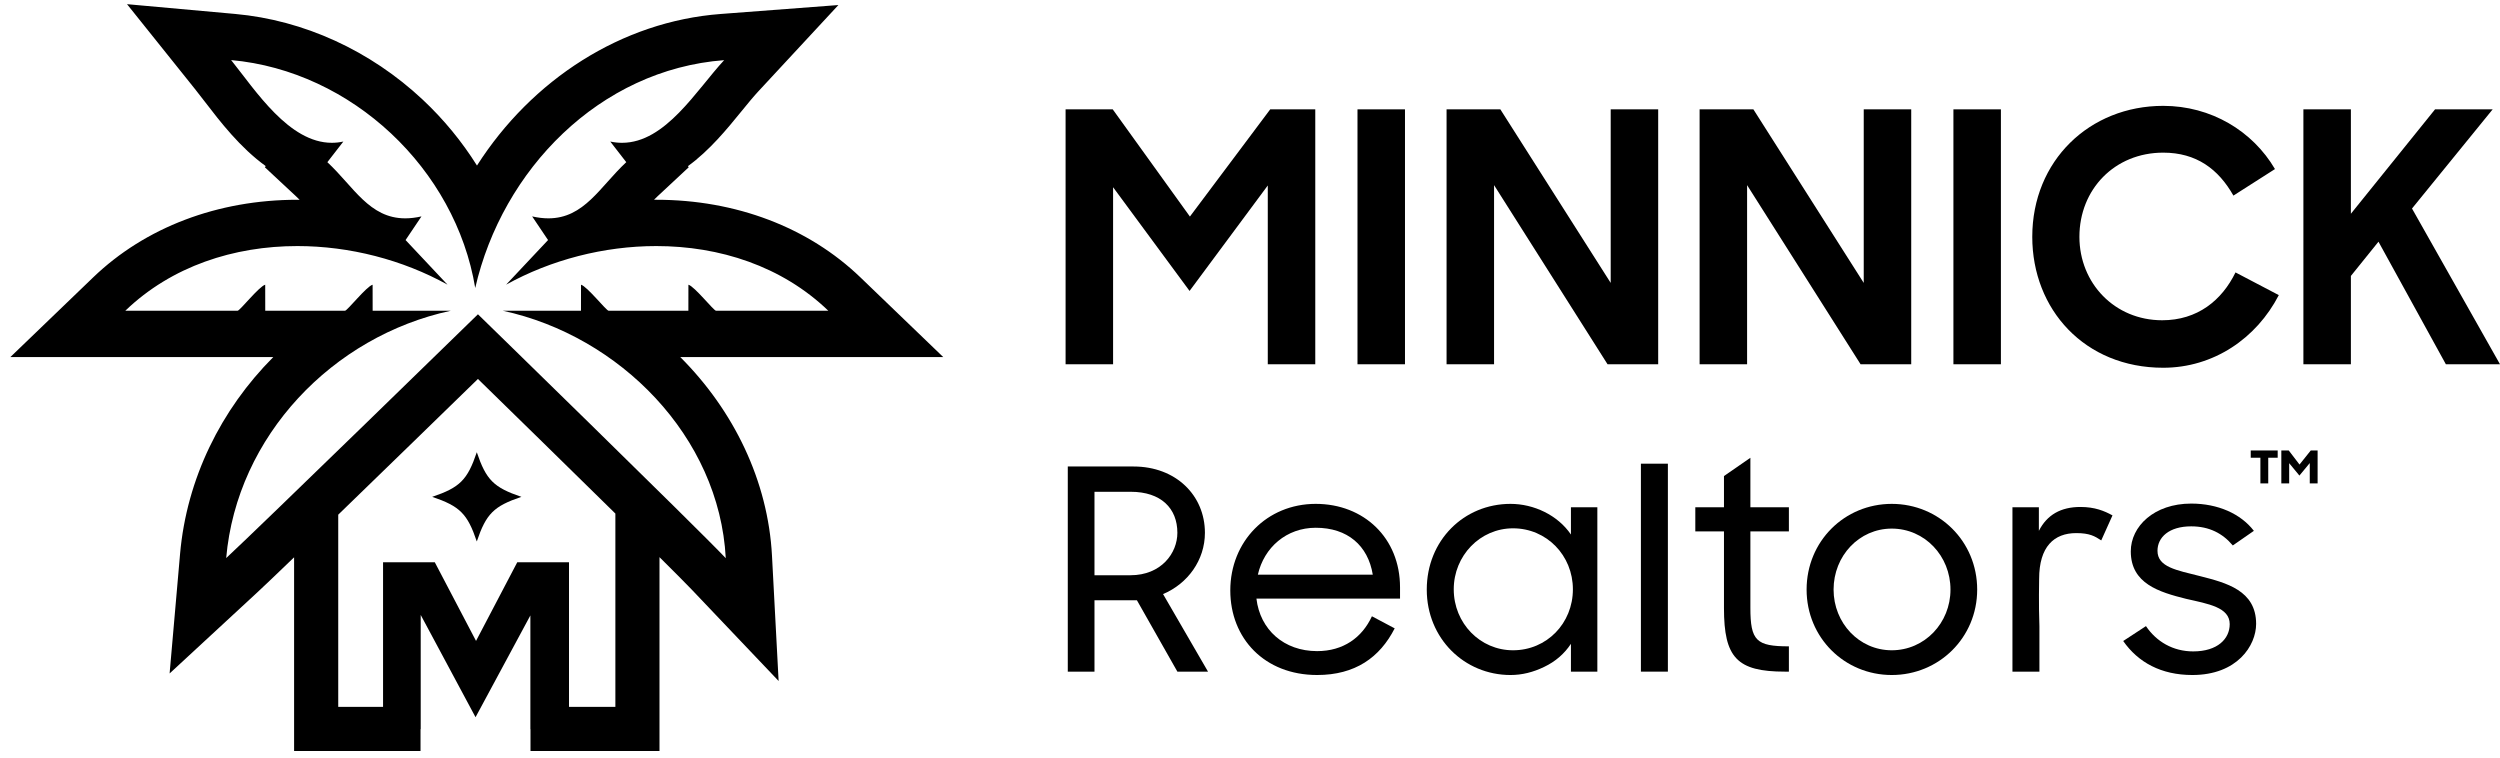 <?xml version="1.0" encoding="UTF-8"?><svg id="a" xmlns="http://www.w3.org/2000/svg" viewBox="0 0 512.439 155.335"><path d="M218.419,22.414h9.664l15.818,21.975,16.463-21.975h9.234v52.253h-9.735v-36.648l-16.033,21.617-15.676-21.26v36.291h-9.735V22.414Z"/><path d="M278.253,22.414h9.734v52.253h-9.734V22.414Z"/><path d="M296.512,22.414h11.023l22.619,35.575V22.414h9.734v52.253h-10.379l-23.263-36.72v36.72h-9.735V22.414Z"/><path d="M348.378,22.414h11.023l22.619,35.575V22.414h9.734v52.253h-10.379l-23.263-36.72v36.72h-9.735V22.414Z"/><path d="M400.403,22.414h9.734v52.253h-9.734V22.414Z"/><path d="M416.566,48.541c0-15.604,11.738-26.843,26.842-26.843,9.807,0,18.324,5.154,22.905,12.956l-8.518,5.44c-3.078-5.44-7.588-8.805-14.388-8.805-9.949,0-17.179,7.516-17.179,17.251,0,9.52,7.229,17.107,16.964,17.107,7.229,0,12.24-4.08,15.031-9.807l8.876,4.652c-4.581,8.876-13.385,14.889-23.692,14.889-16.105,0-26.842-11.954-26.842-26.842Z"/><path d="M487.529,49.543l-5.654,7.015v18.109h-9.735V22.414h9.735v21.402l17.25-21.402h11.811l-16.534,20.329,18.038,31.924h-11.095l-13.815-25.124Z"/><path d="M218.869,95.62h13.479c8.698,0,14.631,5.934,14.631,13.595,0,5.587-3.514,10.426-8.582,12.557l9.216,15.898h-6.278l-8.295-14.631h-8.697v14.631h-5.473v-42.05ZM224.342,100.804v17.107h7.373c6.336,0,9.619-4.55,9.619-8.697,0-5.012-3.341-8.41-9.562-8.41h-7.431Z"/><path d="M252.181,121.023c0-10.023,7.488-17.742,17.512-17.742,9.85,0,17.28,6.97,17.28,17.108v2.304h-29.435c.749,6.394,5.645,10.771,12.442,10.771,5.356,0,9.216-2.765,11.231-7.143l4.666,2.477c-3.053,5.991-8.122,9.562-15.897,9.562-10.772,0-17.8-7.488-17.8-17.338ZM257.827,117.796h23.559c-.979-5.99-5.184-9.619-11.692-9.619-5.991,0-10.6,4.032-11.866,9.619Z"/><path d="M292.452,120.85c0-10.081,7.604-17.569,17.166-17.569,4.78,0,9.677,2.305,12.384,6.279v-5.588h5.415v33.697h-5.415v-5.702c-1.324,2.016-3.168,3.629-5.472,4.723-2.247,1.095-4.551,1.671-6.912,1.671-9.447,0-17.166-7.488-17.166-17.511ZM322.405,120.792c0-6.913-5.356-12.5-12.269-12.5-6.74,0-12.154,5.587-12.154,12.5,0,6.97,5.414,12.499,12.154,12.499,6.912,0,12.269-5.529,12.269-12.499Z"/><path d="M336.346,95.044h5.529v42.625h-5.529v-42.625Z"/><path d="M347.498,103.972h5.875v-6.394l5.414-3.744v10.138h7.892v4.954h-7.892v15.668c0,6.739,1.21,7.891,7.892,7.891v5.185h-.806c-9.851,0-12.5-2.88-12.5-13.018v-15.726h-5.875v-4.954Z"/><path d="M370.309,120.85c0-9.908,7.776-17.569,17.454-17.569,9.677,0,17.511,7.661,17.511,17.569,0,9.85-7.834,17.511-17.511,17.511-9.678,0-17.454-7.661-17.454-17.511ZM399.801,120.85c0-6.913-5.299-12.5-12.038-12.5-6.683,0-11.924,5.587-11.924,12.5,0,6.854,5.241,12.441,11.924,12.441,6.739,0,12.038-5.587,12.038-12.441Z"/><path d="M412.504,103.972h5.415v4.839c1.67-3.283,4.492-4.896,8.524-4.896,2.938,0,4.896.807,6.566,1.729l-2.304,5.126c-1.325-.863-2.361-1.497-5.127-1.497-4.55,0-7.603,2.765-7.603,9.389,0,.346-.115,5.127.057,9.735v9.273h-5.529v-33.697Z"/><path d="M435.206,131.391l4.665-3.053c2.132,3.168,5.53,5.184,9.678,5.184,5.011,0,7.488-2.592,7.488-5.587,0-3.456-4.378-4.147-8.929-5.185-5.529-1.383-11.348-3.11-11.348-9.734,0-5.127,4.781-9.793,12.385-9.793,5.472,0,10.138,2.074,12.845,5.588l-4.319,2.995c-2.074-2.477-4.839-3.917-8.525-3.917-4.551,0-6.912,2.246-6.912,5.012,0,3.341,3.917,3.975,8.697,5.184,5.415,1.383,11.521,2.938,11.521,9.793,0,4.435-3.859,10.483-13.075,10.483-6.394,0-11.117-2.592-14.17-6.97Z"/><path d="M463.326,93.821h-1.981v-1.492h5.525v1.492h-1.936v5.27h-1.608v-5.27ZM467.616,92.328h1.516l2.215,2.892,2.309-2.892h1.398v6.762h-1.608v-4.174l-2.122,2.565-2.098-2.542v4.15h-1.609v-6.762Z"/><path d="M150.574,73.189h42.767l-16.976-16.333c-10.664-10.26-25.526-15.91-41.848-15.91-.155,0-.309 0-.464.001.26-.262.519-.515.78-.758l6.345-5.909-.17-.219c4.449-3.238,7.998-7.594,10.956-11.225,1.232-1.512,2.395-2.939,3.426-4.052L171.852,1.034l-24.139,1.832c-20.327,1.543-38.7,13.463-49.944,31.068-3.074-4.908-6.809-9.463-11.119-13.502C75.913,10.37,62.268,4.13,48.229,2.861L26.034.854l13.931,17.394c.638.796,1.304,1.665,2.002,2.573,3.162,4.117,7.254,9.446,12.502,13.224l-.183.236,6.345,5.909c.261.243.52.496.78.758-.155-.001-.309-.001-.464-.001-16.321,0-31.184,5.651-41.848,15.91L2.124,73.189h53.893c-10.738,10.771-17.762,24.952-19.111,40.376l-2.141,24.477,18.041-16.68c1.302-1.203,3.985-3.767,7.476-7.128v39.699h25.915v-4.479h.038v-23.407l11.239,20.964,11.239-20.865v23.309h.025v4.479h26.441v-39.732c3.166,3.144,5.573,5.56,6.701,6.747l17.718,18.639-1.36-25.681c-.812-15.339-7.831-29.752-18.799-40.717h11.133ZM126.136,144.887h-9.504v-29.64h-10.604l-8.453,16.126-8.454-16.126h-10.604v29.64h-9.186v-39.391c9.795-9.484,21.465-20.838,28.634-27.819,7.09,6.922,18.612,18.182,28.172,27.59v39.62ZM148.762,114.408c-6.354-6.685-50.794-49.988-50.794-49.988,0,0-44.924,43.794-51.605,49.971,2.19-25.04,21.843-45.49,46.033-50.695h-16.012l-.008-5.337c-1.263.349-5.19,5.337-5.662,5.337h-16.345l-.008-5.337c-1.264.349-5.19,5.337-5.662,5.337h-23.017c9.518-9.157,22.313-13.259,35.267-13.259,10.741,0,21.592,2.819,30.78,7.913l-8.596-9.144,3.259-4.85c-1.2.273-2.304.399-3.327.399-7.363,0-10.583-6.503-15.963-11.513l3.279-4.23c-.803.176-1.591.259-2.364.259-8.758,0-15.58-10.638-20.641-16.958,24.76,2.239,45.988,22.304,50.034,46.717,5.539-24.209,25.459-44.76,51.024-46.701-5.69,6.136-12.012,16.943-20.935,16.943-.783,0-1.586-.083-2.41-.26l3.279,4.23c-5.379,5.009-8.601,11.513-15.963,11.513-1.024,0-2.127-.126-3.327-.399l3.259,4.85-8.596,9.144c9.188-5.094,20.041-7.913,30.78-7.913,12.956,0,25.748,4.101,35.267,13.259h-23.017c-.473,0-4.399-4.988-5.662-5.337l-.008,5.337h-16.345c-.473,0-4.399-4.988-5.662-5.337l-.008,5.337h-16.012c23.916,5.174,44.369,25.737,45.692,50.711Z"/><path d="M88.588,101.842c5.677,1.916,7.229,3.469,9.145,9.145,1.916-5.676,3.468-7.229,9.145-9.145-5.677-1.916-7.229-3.469-9.145-9.145-1.916,5.676-3.468,7.229-9.145,9.145Z"/></svg>
